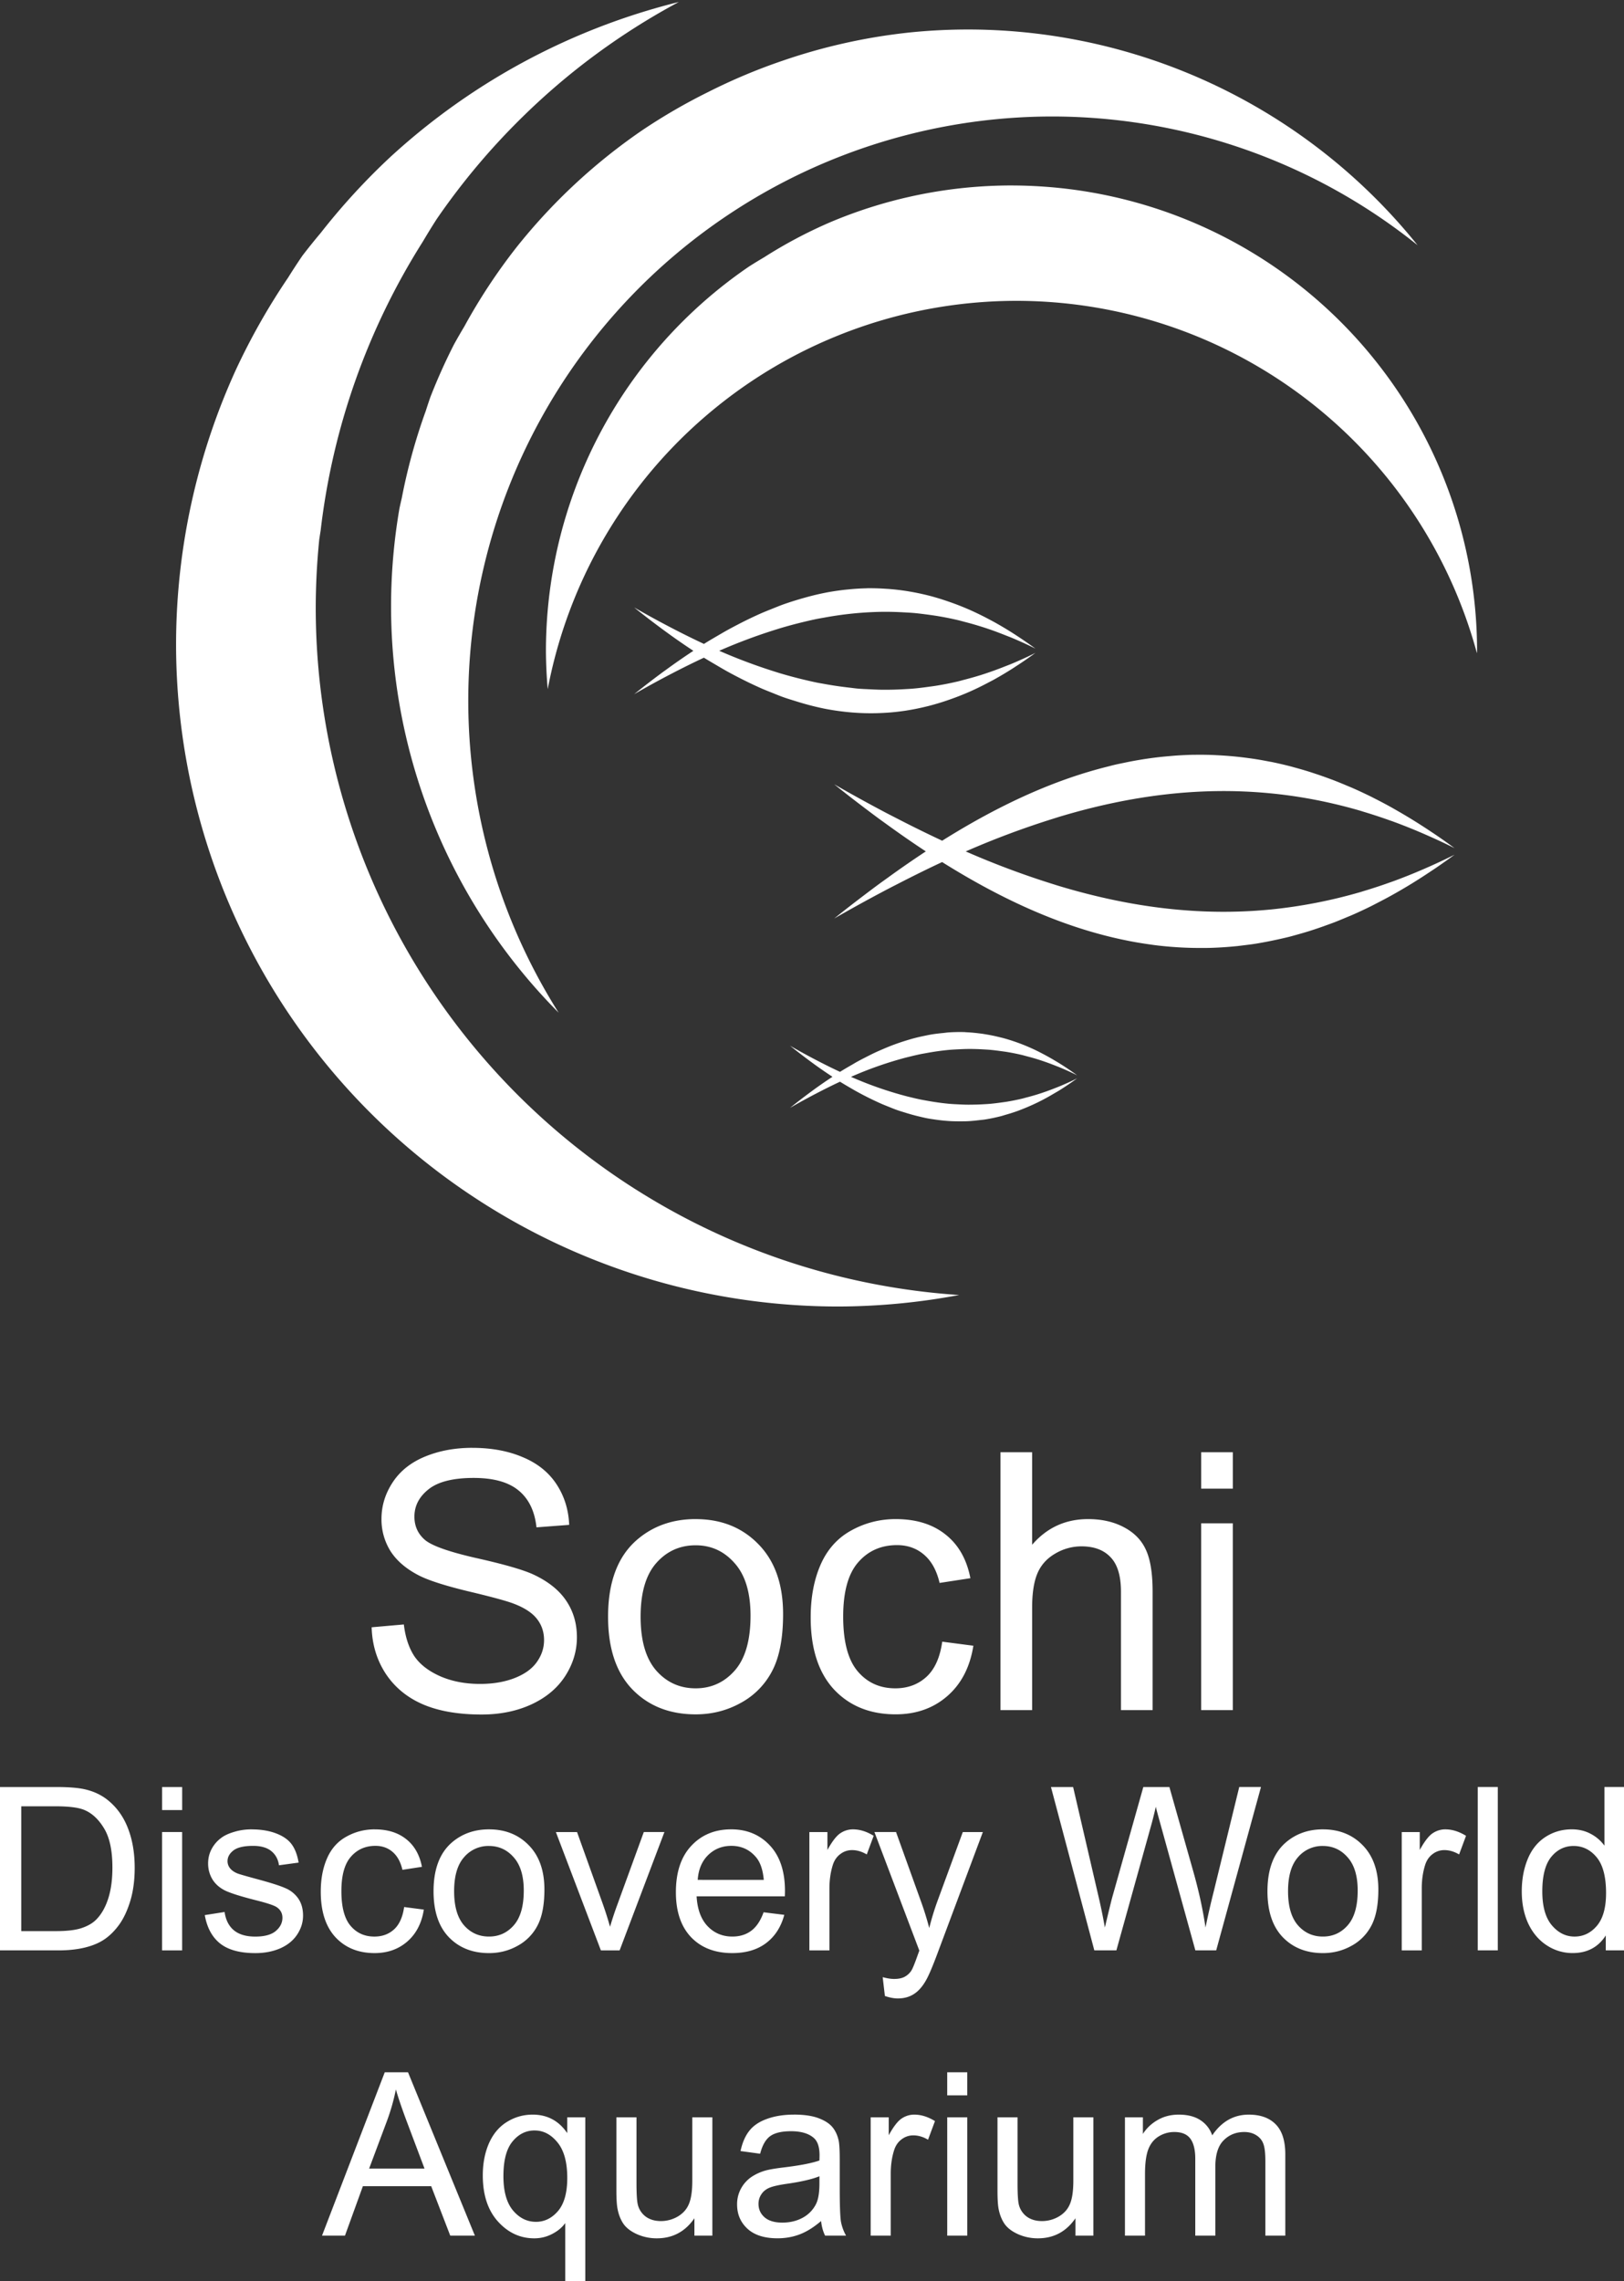 <svg xmlns="http://www.w3.org/2000/svg" xmlns:xlink="http://www.w3.org/1999/xlink" viewBox="0 0 136 191" height="191" width="136"><rect x="0" y="0" width="136" height="191" fill="#333333" stroke="none"/><defs><linearGradient id="e"><stop offset="0" stop-color="#fff"/><stop id="a" offset=".05" stop-color="#fff"/><stop id="b" offset=".06" stop-color="#fff" stop-opacity="0"/><stop offset=".07" id="c" stop-color="#fff"/><stop offset="1" stop-color="#fff"/><animate xlink:href="#a" attributeName="offset" from=".05" to=".9" dur="7s" repeatCount="indefinite"/><animate xlink:href="#b" attributeName="offset" from=".06" to=".91" dur="7s" repeatCount="indefinite"/><animate xlink:href="#c" attributeName="offset" from=".07" to=".92" dur="7s" repeatCount="indefinite"/></linearGradient><linearGradient id="d"><stop offset="0" stop-color="#fff"/><stop offset="1" stop-color="#fff" stop-opacity="0"/></linearGradient><linearGradient xlink:href="#e" id="f" x1="-2000" y1="60" x2="2000" y2="900" gradientUnits="userSpaceOnUse"/></defs><path fill="none" d="M-1162.867-243.93H293.006v599.745h-1455.873z"/><path d="M56.85.164a55.463 55.463 0 0 0-15.314 6.35 55.463 55.463 0 0 0-8.86 6.644 55.463 55.463 0 0 0-5.816 6.344 55.463 55.463 0 0 0-1.548 1.925 55.463 55.463 0 0 0 0 .002 55.463 55.463 0 0 0-1.194 1.832 55.463 55.463 0 0 0-4.38 7.736 55.463 55.463 0 0 0-3.563 10.484 55.463 55.463 0 0 0-1.43 12.455 55.463 55.463 0 0 0 1.106 11.02 55.463 55.463 0 0 0 1.372 5.37 55.463 55.463 0 0 0 4.312 10.2 55.463 55.463 0 0 0 10.03 13.197 55.463 55.463 0 0 0 4.167 3.66 55.463 55.463 0 0 0 4.51 3.223 55.463 55.463 0 0 0 4.81 2.76 55.463 55.463 0 0 0 5.058 2.264 55.463 55.463 0 0 0 .002 0 55.463 55.463 0 0 0 5.26 1.75 55.463 55.463 0 0 0 14.838 2.02 55.463 55.463 0 0 0 10.113-.963 57.69 57.69 0 0 1-5.727-.668 57.69 57.69 0 0 1-11.113-3.028 57.69 57.69 0 0 1-5.276-2.33 57.69 57.69 0 0 1-5.014-2.846 57.69 57.69 0 0 1-.002 0 57.69 57.69 0 0 1-4.705-3.332 57.69 57.69 0 0 1-4.35-3.785 57.69 57.69 0 0 1-7.462-8.774 57.69 57.69 0 0 1-7.573-15.49 57.69 57.69 0 0 1-2.66-17.247 57.69 57.69 0 0 1 .294-5.76 57.69 57.69 0 0 1 .117-.753 57.69 57.69 0 0 1 8.55-24.18 57.69 57.69 0 0 1 1.15-1.87 57.69 57.69 0 0 1 0-.002 57.69 57.69 0 0 1 7.43-8.8A57.69 57.69 0 0 1 48.31 5.77 57.69 57.69 0 0 1 56.85.165zM81.062 2.47a48.313 48.313 0 0 0-4.824.243 48.313 48.313 0 0 0-10.667 2.36A48.313 48.313 0 0 0 59.317 7.7a48.313 48.313 0 0 0-5.535 3.208 48.313 48.313 0 0 0-10.564 9.844 48.313 48.313 0 0 0-4.336 6.59 48.313 48.313 0 0 0-.877 1.525 48.313 48.313 0 0 0 0 .002 48.313 48.313 0 0 0-1.973 4.405 48.313 48.313 0 0 0 0 .002 48.313 48.313 0 0 0-.38 1.143 48.313 48.313 0 0 0-2.006 7.287 48.313 48.313 0 0 0-.194.863 48.313 48.313 0 0 0 0 .002 48.313 48.313 0 0 0-.703 8.21 48.313 48.313 0 0 0 .243 4.823 48.313 48.313 0 0 0 0 .002 48.313 48.313 0 0 0 .725 4.774 48.313 48.313 0 0 0 2.857 9.216 48.313 48.313 0 0 0 4.63 8.46 48.313 48.313 0 0 0 5.577 6.74 48.933 48.933 0 0 1-5.877-13.392 48.933 48.933 0 0 1 0-.002 48.933 48.933 0 0 1-1.69-12.717A48.933 48.933 0 0 1 61.71 17.512a48.933 48.933 0 0 1 .002-.002 48.933 48.933 0 0 1 4.24-2.432 48.933 48.933 0 0 1 .002-.002 48.933 48.933 0 0 1 4.463-1.996 48.933 48.933 0 0 1 17.73-3.326 48.933 48.933 0 0 1 4.885.252 48.933 48.933 0 0 1 4.834.738 48.933 48.933 0 0 1 13.733 5.033 48.933 48.933 0 0 1 7.116 4.756 48.313 48.313 0 0 0-3.21-3.61A48.313 48.313 0 0 0 95.055 4.548 48.313 48.313 0 0 0 90.37 3.38a48.313 48.313 0 0 0-.002 0 48.313 48.313 0 0 0-4.777-.695 48.313 48.313 0 0 0-4.527-.215zm3.645 13.06a38.988 38.988 0 0 0-15.184 3.08 38.988 38.988 0 0 0-5.545 2.942 38.988 38.988 0 0 0-1.286.788 38.988 38.988 0 0 0-.002.002 38.988 38.988 0 0 0-8.525 7.94 38.988 38.988 0 0 0-7.88 17.61 38.988 38.988 0 0 0-.567 6.625 38.988 38.988 0 0 0 .15 3.188 39.973 39.973 0 0 1 2.264-7.652 39.973 39.973 0 0 1 0-.002 39.973 39.973 0 0 1 3.74-7.048 39.973 39.973 0 0 1 0-.002 39.973 39.973 0 0 1 5.066-6.166 39.973 39.973 0 0 1 2.97-2.674 39.973 39.973 0 0 1 3.22-2.365 39.973 39.973 0 0 1 7.068-3.707 39.973 39.973 0 0 1 3.776-1.307 39.973 39.973 0 0 1 3.888-.923 39.973 39.973 0 0 1 3.96-.53 39.973 39.973 0 0 1 3.296-.138 39.973 39.973 0 0 1 11.813 1.788 39.973 39.973 0 0 1 3.753 1.37 39.973 39.973 0 0 1 10.183 6.25 39.973 39.973 0 0 1 12.76 19.882 39.973 39.973 0 0 1 .06.22 38.988 38.988 0 0 0 .01-.183 38.988 38.988 0 0 0-9.17-25.115 38.988 38.988 0 0 0 0-.002 38.988 38.988 0 0 0-27.062-13.77 38.988 38.988 0 0 0-2.756-.1zM72.593 49.26a19.58 19.58 0 0 0-1.55.095l-.308.03c-.51.06-1.017.133-1.523.228l-.184.038c-.69.136-1.38.317-2.068.52-.458.135-.916.28-1.373.443-.312.113-.623.242-.934.366-.308.124-.616.246-.924.38a34.363 34.363 0 0 0-1.79.857c-.383.2-.767.4-1.15.615-.193.108-.386.222-.578.334-.42.244-.84.488-1.26.752a69.915 69.915 0 0 1-2.683-1.326 80.535 80.535 0 0 1-3.162-1.73c.814.658 1.627 1.277 2.44 1.878l.13.094c.798.586 1.594 1.138 2.39 1.662a56.12 56.12 0 0 0-2.39 1.662c-.044.03-.087.06-.13.092a72.1 72.1 0 0 0-2.442 1.88c.932-.54 1.85-1.045 2.766-1.527.134-.072.267-.138.4-.208a69.682 69.682 0 0 1 2.678-1.324l.014.008c.366.23.733.44 1.1.656.258.152.516.305.775.45.334.186.67.363 1.007.537a34.405 34.405 0 0 0 1.843.887c.323.143.646.272.97.4.3.12.6.246.9.354.38.138.76.25 1.14.368a23.21 23.21 0 0 0 2.363.612 20.955 20.955 0 0 0 1.71.26c1.097.122 2.2.153 3.31.087.06-.004.12-.008.18-.01a19.278 19.278 0 0 0 1.65-.183c.005 0 .01-.003.016-.004a19.87 19.87 0 0 0 1.663-.336c.036-.01.07-.016.107-.025a21.038 21.038 0 0 0 1.893-.577 22.958 22.958 0 0 0 1.633-.645l.015-.008c.546-.24 1.093-.514 1.644-.807l.232-.12c.538-.294 1.08-.614 1.623-.958.097-.06.195-.126.292-.19a33.315 33.315 0 0 0 1.682-1.157c-.646.324-1.286.614-1.926.884-.21.09-.42.167-.63.25a29.593 29.593 0 0 1-1.99.713c-.452.142-.902.268-1.35.385-.198.05-.395.11-.592.156a26.43 26.43 0 0 1-1.668.336c-.264.045-.528.08-.79.115-.414.057-.828.11-1.24.147-.28.025-.562.04-.843.055a26.44 26.44 0 0 1-1.934.042 27.4 27.4 0 0 1-.91-.036c-.323-.016-.648-.027-.972-.054-.25-.02-.497-.058-.746-.086-.705-.08-1.41-.182-2.117-.313-.195-.035-.39-.066-.584-.105-.387-.08-.776-.17-1.165-.264a37.05 37.05 0 0 1-1.857-.498c-.174-.05-.348-.108-.522-.162a46.04 46.04 0 0 1-4.643-1.742 45.884 45.884 0 0 1 4.774-1.785l.334-.104a37.035 37.035 0 0 1 1.85-.5c.412-.1.824-.196 1.235-.28.193-.038.387-.07.58-.105a29.235 29.235 0 0 1 4.738-.486 25.445 25.445 0 0 1 1.893.04c.298.015.597.03.896.056.41.037.823.09 1.235.146.276.038.553.076.83.123.53.09 1.06.196 1.59.32.233.055.466.12.7.182a27.58 27.58 0 0 1 1.967.593c.43.147.857.31 1.288.48.215.086.43.165.646.256.64.27 1.28.56 1.926.884-.552-.407-1.1-.78-1.645-1.135a29.046 29.046 0 0 0-1.9-1.14c-.096-.053-.19-.1-.286-.152a25.605 25.605 0 0 0-1.502-.742l-.137-.062a23.022 23.022 0 0 0-1.892-.737c-.526-.18-1.048-.34-1.57-.474l-.093-.022c-.52-.13-1.037-.236-1.552-.323-.06-.01-.12-.022-.178-.03a19.29 19.29 0 0 0-1.54-.18c-.098-.008-.194-.012-.29-.018a19.327 19.327 0 0 0-1.537-.042zm27.396 13.94c-.494.008-.984.033-1.475.065-.18.012-.36.03-.54.045-.317.027-.636.055-.953.092a31.688 31.688 0 0 0-1.437.2c-.24.04-.48.08-.72.124a33.34 33.34 0 0 0-.74.15c-.248.05-.497.1-.745.157-.198.047-.395.1-.592.15-1.124.28-2.245.615-3.363 1.007-.032.01-.063.022-.094.033-3.49 1.233-6.954 2.994-10.42 5.168l-.01.006-.06-.03a107.404 107.404 0 0 1-3.548-1.743c-.46-.236-.92-.47-1.383-.716a136.978 136.978 0 0 1-4.045-2.234c.857.692 1.714 1.354 2.57 2.002.382.29.766.578 1.148.86.26.19.517.374.775.56 1.06.767 2.117 1.5 3.174 2.195l-.02.014a85.532 85.532 0 0 0-3.154 2.182c-.258.186-.516.37-.775.56-.382.282-.766.57-1.148.86-.856.648-1.713 1.31-2.57 2.002a136.98 136.98 0 0 1 4.044-2.234c.46-.246.922-.48 1.382-.717 1.21-.62 2.412-1.217 3.607-1.773l.01.006c5.125 3.214 10.25 5.52 15.452 6.562.07.014.14.03.21.043.385.075.77.142 1.156.202l.195.03c.398.06.796.117 1.195.162.008 0 .017 0 .026.002 1.21.134 2.425.196 3.646.185.138 0 .276 0 .414-.003a28.783 28.783 0 0 0 1.506-.074c.302-.022.604-.05.906-.08.184-.02.37-.044.553-.067.302-.037.605-.072.91-.12.285-.043.573-.098.86-.15.355-.066.71-.14 1.067-.218.327-.072.654-.145.982-.228.208-.054.42-.114.628-.172.3-.083.6-.17.903-.262a33.384 33.384 0 0 0 1.538-.52c.236-.085.472-.17.71-.26.31-.122.625-.252.938-.384.198-.083.394-.16.592-.248.49-.216.98-.444 1.47-.686.197-.097.395-.203.592-.304.35-.18.7-.363 1.053-.557a44.545 44.545 0 0 0 3.186-1.934c.212-.14.425-.28.638-.424.525-.36 1.052-.73 1.58-1.12a50.453 50.453 0 0 1-2.843 1.315 46.86 46.86 0 0 1-2.252.896c-.118.044-.235.083-.352.124-.715.256-1.43.49-2.14.704-.092.027-.183.06-.274.085a41.963 41.963 0 0 1-7.566 1.47c-.003.002-.007 0-.01 0-5.872.57-11.697-.176-17.616-1.95-.17-.05-.343-.107-.515-.16a70.94 70.94 0 0 1-7.37-2.756l.023-.01a71.012 71.012 0 0 1 7.27-2.72c.21-.066.422-.135.632-.198 5.894-1.763 11.694-2.503 17.54-1.942l.087.008a40.415 40.415 0 0 1 5.174.85c.782.182 1.565.384 2.35.615.09.027.182.06.273.086.71.214 1.425.448 2.14.704.117.04.234.08.35.123a46.86 46.86 0 0 1 2.783 1.127c.77.338 1.54.694 2.314 1.084-.54-.4-1.08-.78-1.617-1.145-.14-.096-.28-.185-.418-.278a48.56 48.56 0 0 0-1.688-1.078c-.38-.23-.757-.454-1.134-.668-.18-.103-.36-.208-.54-.307-.432-.238-.86-.463-1.288-.68-.09-.043-.178-.092-.266-.136-.52-.257-1.038-.5-1.555-.728-.15-.067-.3-.127-.452-.19a35.95 35.95 0 0 0-1.135-.464c-.164-.064-.33-.123-.494-.184a33.98 33.98 0 0 0-1.08-.377c-.173-.056-.347-.115-.52-.17a32.4 32.4 0 0 0-1.192-.346c-.108-.03-.216-.062-.324-.09a31.166 31.166 0 0 0-1.55-.362c-.09-.02-.182-.032-.274-.05-.41-.08-.818-.155-1.225-.217-.18-.028-.36-.052-.54-.076a29.796 29.796 0 0 0-2.48-.232c-.202-.01-.405-.023-.607-.03-.484-.014-.967-.02-1.45-.01zM80.85 86.425c-.482-.018-.96-.007-1.437.025-.136.01-.27.033-.406.046-.333.032-.665.068-.996.123-.197.032-.395.075-.593.116-.26.053-.517.11-.775.176-.237.06-.473.13-.71.203a18.07 18.07 0 0 0-1.425.496c-.194.078-.388.16-.582.243-.266.114-.532.23-.797.358-.182.088-.365.18-.547.274-.29.147-.58.296-.868.457-.11.062-.22.13-.33.193-.347.2-.694.4-1.04.617-.02-.01-.037-.02-.056-.028-.6-.28-1.205-.58-1.812-.896-.122-.063-.244-.125-.366-.19a58.49 58.49 0 0 1-1.947-1.074c.584.47 1.166.915 1.747 1.344l.09.066c.57.42 1.14.812 1.707 1.186.002 0 .002.003.004.004-.002 0-.002.003-.004.004-.568.374-1.138.767-1.707 1.186l-.09.066c-.58.43-1.163.873-1.746 1.344.657-.38 1.304-.734 1.948-1.075l.366-.19a49.34 49.34 0 0 1 1.867-.923c.304.19.607.367.91.543.134.077.267.156.4.23a26.51 26.51 0 0 0 2.126 1.063c.18.08.36.15.54.223.26.104.517.212.775.304.24.086.477.156.716.23.37.116.74.22 1.11.308.25.06.498.12.747.168.212.04.424.068.637.1a14.242 14.242 0 0 0 1.357.135c.27.012.54.015.81.013.19 0 .384 0 .577-.01.306-.015.612-.047.92-.083.158-.02.314-.03.473-.053.455-.07.913-.166 1.373-.283.135-.034.272-.08.408-.12.335-.096.67-.2 1.008-.323.178-.064.357-.138.537-.21a17.147 17.147 0 0 0 1.472-.674c.34-.175.68-.366 1.022-.57.15-.087.297-.17.447-.262.494-.31.99-.64 1.492-1.01-.47.236-.94.446-1.408.643-.126.053-.25.1-.377.15a21.178 21.178 0 0 1-1.49.534c-.3.095-.602.18-.903.258-.158.04-.316.088-.473.125-.404.095-.807.174-1.21.242-.17.028-.338.05-.507.072a18.6 18.6 0 0 1-.922.11c-.204.018-.41.027-.613.04-.23.012-.46.022-.69.026-.23.004-.46.008-.69.004-.203-.003-.405-.014-.606-.023-.25-.012-.5-.023-.748-.044h-.014c-.675-.06-1.35-.158-2.027-.283-.135-.025-.27-.047-.405-.075-.305-.062-.61-.134-.916-.21-.104-.024-.21-.05-.314-.077a31.028 31.028 0 0 1-4.623-1.618 31.03 31.03 0 0 1 4.622-1.62l.314-.077c.306-.075.61-.147.916-.21.135-.027.27-.05.405-.073a21.368 21.368 0 0 1 2.027-.284h.014c.25-.02.498-.032.748-.044.202-.01.403-.02.605-.024a19.042 19.042 0 0 1 1.382.03c.204.013.41.022.613.04.307.028.615.067.922.11.17.023.338.044.508.072.402.068.805.147 1.21.242.156.037.314.084.472.125.3.078.602.162.904.257a21.14 21.14 0 0 1 1.43.51c.156.062.31.12.467.186.458.193.918.4 1.38.632a23.48 23.48 0 0 0-1.444-.978c-.15-.094-.297-.18-.445-.268a19.873 19.873 0 0 0-1.03-.575c-.15-.078-.3-.158-.45-.23a16.195 16.195 0 0 0-2.776-1.055c-.148-.04-.296-.074-.444-.11-.33-.08-.66-.148-.988-.203-.137-.023-.275-.047-.412-.066-.455-.06-.908-.107-1.36-.124zm-41.3 34.808c-1.454 0-2.775.245-3.963.736-1.188.49-2.09 1.214-2.71 2.166-.618.943-.93 1.96-.93 3.05a5 5 0 0 0 .753 2.695c.51.796 1.282 1.464 2.313 2.005.795.422 2.184.874 4.168 1.355 1.984.47 3.267.82 3.846 1.045.904.344 1.55.77 1.944 1.28.393.502.59 1.09.59 1.77 0 .666-.207 1.287-.62 1.856-.402.56-1.02 1-1.855 1.325-.835.324-1.797.487-2.887.487-1.227 0-2.332-.21-3.314-.633-.982-.433-1.71-.993-2.18-1.68-.46-.698-.757-1.587-.885-2.667l-2.696.237c.04 1.443.43 2.74 1.178 3.888.756 1.14 1.793 1.993 3.11 2.563 1.325.57 2.965.854 4.92.854 1.54 0 2.924-.278 4.15-.838 1.24-.57 2.187-1.36 2.845-2.373.658-1.02.986-2.105.986-3.254 0-1.16-.3-2.18-.898-3.065-.6-.894-1.526-1.63-2.783-2.21-.864-.392-2.46-.85-4.787-1.37-2.318-.53-3.75-1.046-4.3-1.547-.56-.5-.84-1.138-.84-1.914 0-.894.39-1.655 1.177-2.283.795-.638 2.057-.956 3.785-.956 1.66 0 2.91.347 3.756 1.045.854.696 1.356 1.727 1.504 3.092l2.738-.207c-.05-1.266-.403-2.4-1.06-3.402-.658-1.002-1.6-1.757-2.83-2.268-1.216-.52-2.625-.78-4.225-.78zm44.234.37v21.593h2.65v-8.56c0-1.226.147-2.188.442-2.885.295-.698.785-1.248 1.473-1.65a4.298 4.298 0 0 1 2.223-.618c1.05 0 1.862.303 2.432.912.58.6.87 1.56.87 2.887v9.914h2.65v-9.914c0-1.532-.186-2.7-.56-3.506-.363-.805-.973-1.433-1.827-1.885-.855-.46-1.86-.69-3.02-.69-1.885 0-3.446.716-4.683 2.15v-7.75h-2.65zm16.807 0v3.048h2.65v-3.05h-2.65zM58.258 127.2c-1.935 0-3.575.58-4.92 1.74-1.61 1.394-2.416 3.538-2.416 6.435 0 2.64.673 4.664 2.018 6.068 1.356 1.404 3.13 2.108 5.32 2.108 1.364 0 2.62-.318 3.77-.957a6.363 6.363 0 0 0 2.635-2.68c.61-1.16.914-2.746.914-4.76 0-2.483-.682-4.427-2.047-5.83-1.365-1.415-3.123-2.122-5.273-2.122zm16.762 0c-1.347 0-2.593.32-3.742.958-1.14.628-1.99 1.575-2.55 2.842-.558 1.267-.838 2.744-.838 4.433 0 2.612.65 4.62 1.945 6.026 1.306 1.393 3.03 2.09 5.17 2.09 1.71 0 3.146-.506 4.314-1.517 1.178-1.02 1.91-2.43 2.195-4.227l-2.608-.34c-.186 1.326-.627 2.308-1.324 2.946-.697.638-1.567.96-2.607.96-1.297 0-2.348-.478-3.153-1.43-.805-.953-1.21-2.48-1.21-4.58 0-2.073.42-3.586 1.253-4.538.835-.962 1.92-1.443 3.256-1.443.884 0 1.635.265 2.254.796.628.53 1.065 1.32 1.31 2.37l2.58-.396c-.306-1.58-.997-2.8-2.078-3.654-1.08-.864-2.47-1.295-4.17-1.295zm25.57.354v15.643h2.65v-15.643h-2.65zm-42.333 1.84c1.306 0 2.395.503 3.27 1.504.883.992 1.326 2.454 1.326 4.39 0 2.05-.437 3.577-1.31 4.58-.875 1-1.97 1.503-3.286 1.503-1.326 0-2.425-.496-3.3-1.487-.873-1.002-1.31-2.505-1.31-4.508 0-2.004.437-3.5 1.31-4.492.875-.992 1.974-1.49 3.3-1.49zM-.03 149.634v13.68h4.937c.828 0 1.557-.08 2.192-.234.64-.156 1.184-.38 1.63-.68.456-.305.874-.72 1.253-1.242.38-.53.69-1.194.932-1.996.243-.803.365-1.723.365-2.762 0-1.22-.18-2.302-.54-3.248-.355-.952-.894-1.732-1.616-2.342-.554-.472-1.222-.8-2.006-.98-.56-.13-1.372-.195-2.435-.195H-.03zm13.605 0v1.932h1.68v-1.93h-1.68zm74.436 0l3.632 13.68h1.847l2.9-10.424c.124-.44.26-.975.402-1.603.043.2.187.733.43 1.603l2.882 10.424h1.745l3.75-13.68h-1.82l-2.146 8.79a66.83 66.83 0 0 0-.68 2.976c-.218-1.512-.573-3.125-1.064-4.842l-1.96-6.923h-2.183l-2.603 9.238c-.063.224-.27 1.065-.618 2.527a46.615 46.615 0 0 0-.578-2.8l-2.08-8.965H88.01zm35.74 0v13.68h1.68v-13.68h-1.68zm10.61 0v4.91a3.293 3.293 0 0 0-1.138-.982c-.467-.255-1-.383-1.596-.383-.815 0-1.554.215-2.213.644-.66.43-1.153 1.05-1.482 1.857-.33.804-.493 1.7-.493 2.69 0 1.013.18 1.91.54 2.694.368.778.88 1.385 1.54 1.82a3.91 3.91 0 0 0 2.183.655c1.22 0 2.143-.493 2.772-1.476v1.25h1.558v-13.68h-1.67zM1.78 151.25h2.875c1.076 0 1.857.095 2.342.28.672.262 1.24.778 1.707 1.55.473.765.71 1.862.71 3.293 0 1.034-.122 1.914-.364 2.64-.237.723-.57 1.3-.998 1.728-.305.305-.716.54-1.233.71-.51.167-1.216.25-2.118.25H1.78v-10.45zm19.297 1.93c-.516 0-1 .07-1.455.208-.448.13-.803.292-1.064.485-.35.25-.625.563-.83.942-.2.374-.3.78-.3 1.223 0 .485.123.932.366 1.336.25.4.61.712 1.082.942.48.224 1.335.492 2.566.803.915.23 1.487.42 1.717.568.33.218.493.517.493.897 0 .423-.187.794-.56 1.11-.373.312-.946.466-1.717.466-.765 0-1.362-.177-1.79-.53-.424-.356-.683-.865-.776-1.53l-1.66.26c.186 1.05.615 1.845 1.287 2.38.678.535 1.66.803 2.95.803.776 0 1.473-.136 2.09-.403.614-.274 1.085-.657 1.41-1.15.328-.497.493-1.025.493-1.585 0-.572-.135-1.05-.402-1.435a2.49 2.49 0 0 0-1.11-.88c-.466-.205-1.294-.465-2.482-.782-.82-.224-1.317-.368-1.485-.43-.29-.118-.504-.267-.64-.447a.927.927 0 0 1-.206-.588c0-.342.164-.642.494-.897.33-.255.88-.383 1.65-.383.653 0 1.157.144 1.512.43.36.286.58.685.654 1.195l1.643-.224c-.106-.64-.3-1.15-.58-1.53-.28-.384-.714-.69-1.305-.915-.585-.223-1.267-.336-2.045-.336zm10.303 0c-.852 0-1.643.204-2.37.61-.723.397-1.26.997-1.614 1.8-.355.802-.534 1.738-.534 2.808 0 1.655.412 2.927 1.233 3.817.827.883 1.92 1.326 3.275 1.326 1.083 0 1.994-.323 2.734-.964.747-.647 1.21-1.54 1.39-2.678l-1.65-.215c-.12.84-.4 1.463-.84 1.868-.443.405-.994.606-1.653.606-.82 0-1.485-.3-1.996-.904-.51-.604-.765-1.57-.765-2.903 0-1.313.263-2.27.792-2.874.53-.61 1.216-.916 2.062-.916.56 0 1.036.168 1.428.504.398.336.675.838.83 1.504l1.633-.252c-.193-1-.63-1.773-1.314-2.314-.684-.548-1.564-.822-2.64-.822zm9.574 0c-1.225 0-2.265.37-3.117 1.103-1.02.884-1.53 2.244-1.53 4.08 0 1.673.426 2.953 1.278 3.843.858.89 1.982 1.336 3.37 1.336.864 0 1.66-.204 2.388-.61a4.034 4.034 0 0 0 1.67-1.698c.385-.734.578-1.738.578-3.013 0-1.575-.43-2.807-1.296-3.697-.865-.896-1.978-1.343-3.34-1.343zm20.275 0c-1.37 0-2.482.462-3.34 1.382-.86.92-1.287 2.216-1.287 3.883 0 1.61.42 2.864 1.267 3.76.852.89 2.004 1.336 3.453 1.336 1.15 0 2.098-.28 2.838-.84.74-.56 1.247-1.348 1.52-2.362l-1.734-.215c-.255.71-.6 1.225-1.037 1.55-.436.322-.96.483-1.577.483-.827 0-1.52-.29-2.072-.867-.553-.58-.86-1.413-.923-2.5h7.39c.007-.2.01-.35.01-.45 0-1.636-.42-2.905-1.26-3.807-.84-.902-1.922-1.354-3.247-1.354zm10.208 0c-.39 0-.752.113-1.082.337-.323.224-.678.688-1.064 1.39v-1.5H67.78v9.91h1.68v-5.188c0-.71.095-1.364.28-1.96.126-.393.334-.697.626-.915.293-.224.62-.336.988-.336.41 0 .822.12 1.233.363l.578-1.56c-.585-.36-1.16-.54-1.727-.54zm39.35 0c-1.225 0-2.263.37-3.115 1.103-1.02.884-1.53 2.244-1.53 4.08 0 1.673.426 2.953 1.278 3.843.86.89 1.98 1.336 3.368 1.336.865 0 1.66-.204 2.39-.61a4.038 4.038 0 0 0 1.67-1.698c.386-.734.58-1.738.58-3.013 0-1.575-.433-2.807-1.298-3.697-.865-.896-1.98-1.343-3.342-1.343zm10.256 0c-.392 0-.752.113-1.082.337-.324.224-.68.688-1.065 1.39v-1.5h-1.51v9.91h1.678v-5.188c0-.71.093-1.364.28-1.96.124-.393.332-.697.625-.915a1.59 1.59 0 0 1 .99-.336c.41 0 .822.12 1.232.363l.58-1.56c-.586-.36-1.162-.54-1.728-.54zm-107.47.226v9.91h1.68v-9.91h-1.68zm32.978 0l3.77 9.91h1.568l3.752-9.91h-1.727l-2.203 6.047a28.605 28.605 0 0 0-.625 1.886 28.87 28.87 0 0 0-.635-1.996l-2.127-5.936h-1.773zm26.677 0l3.76 9.928c-.067.18-.118.32-.15.412-.236.666-.405 1.082-.51 1.25a1.524 1.524 0 0 1-.552.52c-.224.126-.523.19-.896.19-.274 0-.594-.05-.96-.15l.184 1.577c.4.138.76.206 1.084.206.535 0 .996-.132 1.38-.393.387-.255.728-.66 1.027-1.213.224-.41.54-1.16.943-2.248l3.77-10.078h-1.68l-2.12 5.775a22.633 22.633 0 0 0-.69 2.26c-.21-.803-.45-1.57-.717-2.298l-2.063-5.738h-1.81zm-11.98 1.156c.85 0 1.544.324 2.08.97.347.418.56 1.044.634 1.878H58.43c.057-.865.345-1.556.868-2.072.53-.517 1.18-.776 1.95-.776zm-20.296.01c.827 0 1.517.32 2.07.953.56.63.84 1.554.84 2.78 0 1.3-.276 2.267-.83 2.902-.553.635-1.246.95-2.08.95-.84 0-1.538-.312-2.092-.94-.553-.635-.83-1.587-.83-2.856 0-1.27.277-2.218.83-2.846a2.672 2.672 0 0 1 2.092-.944zm69.834 0c.827 0 1.52.32 2.072.953.56.63.84 1.554.84 2.78 0 1.3-.276 2.267-.83 2.902-.554.635-1.248.95-2.082.95-.84 0-1.536-.312-2.09-.94-.553-.635-.83-1.587-.83-2.856 0-1.27.277-2.218.83-2.846a2.668 2.668 0 0 1 2.09-.944zm20.996 0c.765 0 1.41.32 1.932.953.522.635.783 1.63.783 2.985 0 1.232-.258 2.15-.774 2.754-.51.597-1.134.894-1.868.894-.727 0-1.36-.313-1.894-.94-.535-.63-.803-1.578-.803-2.847 0-1.313.252-2.276.75-2.886.503-.61 1.128-.914 1.874-.914zM32.22 173.523l-5.254 13.68h1.922l1.502-4.144h5.72l1.596 4.143h2.063l-5.6-13.68h-1.95zm47.103 0v1.932h1.68v-1.932h-1.68zm-46.17 1.436c.212.74.534 1.686.97 2.837l1.427 3.787h-4.637l1.502-4.012c.317-.864.564-1.736.738-2.613zm11.457 2.108c-.783 0-1.504.205-2.164.616-.653.404-1.153 1.003-1.502 1.793-.342.79-.513 1.682-.513 2.677 0 1.636.424 2.924 1.27 3.864.852.94 1.865 1.408 3.04 1.408.53 0 1.03-.12 1.495-.363.473-.243.84-.547 1.1-.915V191h1.68v-13.707h-1.512v1.324c-.703-1.032-1.667-1.55-2.893-1.55zm21.873 0c-.852 0-1.6.12-2.248.356-.647.23-1.142.562-1.484.998-.34.43-.586.994-.735 1.697l1.642.224c.18-.703.457-1.19.83-1.465.38-.28.964-.42 1.754-.42.847 0 1.484.188 1.913.567.318.28.477.763.477 1.448 0 .062-.004.207-.01.437-.64.224-1.638.418-2.994.58-.666.08-1.164.165-1.494.252a4.144 4.144 0 0 0-1.213.55 2.783 2.783 0 0 0-.868.97 2.72 2.72 0 0 0-.326 1.326c0 .827.292 1.508.877 2.043.584.53 1.42.793 2.51.793.66 0 1.275-.11 1.847-.326.578-.218 1.18-.59 1.8-1.12.05.467.162.875.337 1.223h1.754a3.833 3.833 0 0 1-.43-1.185c-.068-.417-.1-1.406-.1-2.967v-2.24c0-.746-.03-1.262-.085-1.548-.1-.46-.274-.84-.523-1.14-.25-.304-.637-.556-1.166-.755-.53-.2-1.217-.3-2.063-.3zm10.088 0c-.39 0-.75.112-1.08.336-.324.224-.68.688-1.065 1.39v-1.5h-1.512v9.91h1.68v-5.19c0-.71.092-1.362.28-1.96.123-.39.332-.696.624-.913a1.59 1.59 0 0 1 .99-.335c.41 0 .82.12 1.23.363l.58-1.56c-.584-.36-1.16-.54-1.726-.54zm22.144 0c-.66 0-1.247.15-1.764.448-.516.292-.93.682-1.24 1.168v-1.39h-1.504v9.91h1.68v-5.143c0-.9.09-1.593.27-2.072.182-.48.47-.84.868-1.09a2.47 2.47 0 0 1 1.317-.375c.623 0 1.07.188 1.345.56.273.374.41.934.41 1.68v6.44h1.68v-5.758c0-1.02.23-1.76.69-2.22.46-.467 1.038-.702 1.735-.702.386 0 .722.09 1.008.272.286.18.482.42.588.72.112.29.168.772.168 1.444v6.243h1.67V180.4c0-1.132-.264-1.968-.793-2.51-.528-.547-1.284-.822-2.267-.822-1.256 0-2.276.58-3.06 1.737a2.44 2.44 0 0 0-.998-1.28c-.467-.304-1.067-.457-1.8-.457zm-47.096.225v6.14c0 .714.035 1.237.104 1.567.1.49.27.908.513 1.25.25.336.625.616 1.13.84a4.04 4.04 0 0 0 1.642.336c1.325 0 2.373-.56 3.144-1.68v1.457h1.503v-9.91h-1.68v5.31c0 .845-.092 1.492-.28 1.94-.18.442-.49.793-.932 1.055a2.79 2.79 0 0 1-1.417.383c-.504 0-.928-.124-1.27-.373a1.77 1.77 0 0 1-.672-1.044c-.067-.305-.102-.897-.102-1.774v-5.497h-1.68zm27.705 0v9.91h1.68v-9.91h-1.68zm4.21 0v6.14c0 .714.032 1.237.1 1.567.1.49.272.908.514 1.25.25.336.625.616 1.13.84a4.04 4.04 0 0 0 1.642.336c1.324 0 2.372-.56 3.143-1.68v1.457h1.502v-9.91h-1.68v5.31c0 .845-.092 1.492-.28 1.94-.18.442-.49.793-.932 1.055a2.79 2.79 0 0 1-1.418.383c-.504 0-.927-.124-1.27-.373a1.772 1.772 0 0 1-.672-1.044c-.068-.305-.1-.897-.1-1.774v-5.497h-1.68zm-38.762 1.102c.735 0 1.37.332 1.913.998.547.665.82 1.657.82 2.976 0 1.237-.257 2.16-.774 2.77-.517.604-1.133.905-1.848.905-.747 0-1.387-.317-1.922-.95-.535-.642-.803-1.6-.803-2.876 0-1.314.252-2.278.756-2.894.51-.622 1.13-.93 1.858-.93zm23.85 3.834v.614c0 .74-.09 1.3-.27 1.68a2.646 2.646 0 0 1-1.11 1.167c-.505.28-1.08.42-1.727.42-.653 0-1.15-.15-1.492-.448-.335-.298-.503-.67-.503-1.12 0-.29.076-.556.232-.792.155-.243.377-.426.663-.55.286-.125.774-.237 1.465-.337 1.22-.174 2.132-.386 2.742-.634z" fill="url(#f)"/></svg>